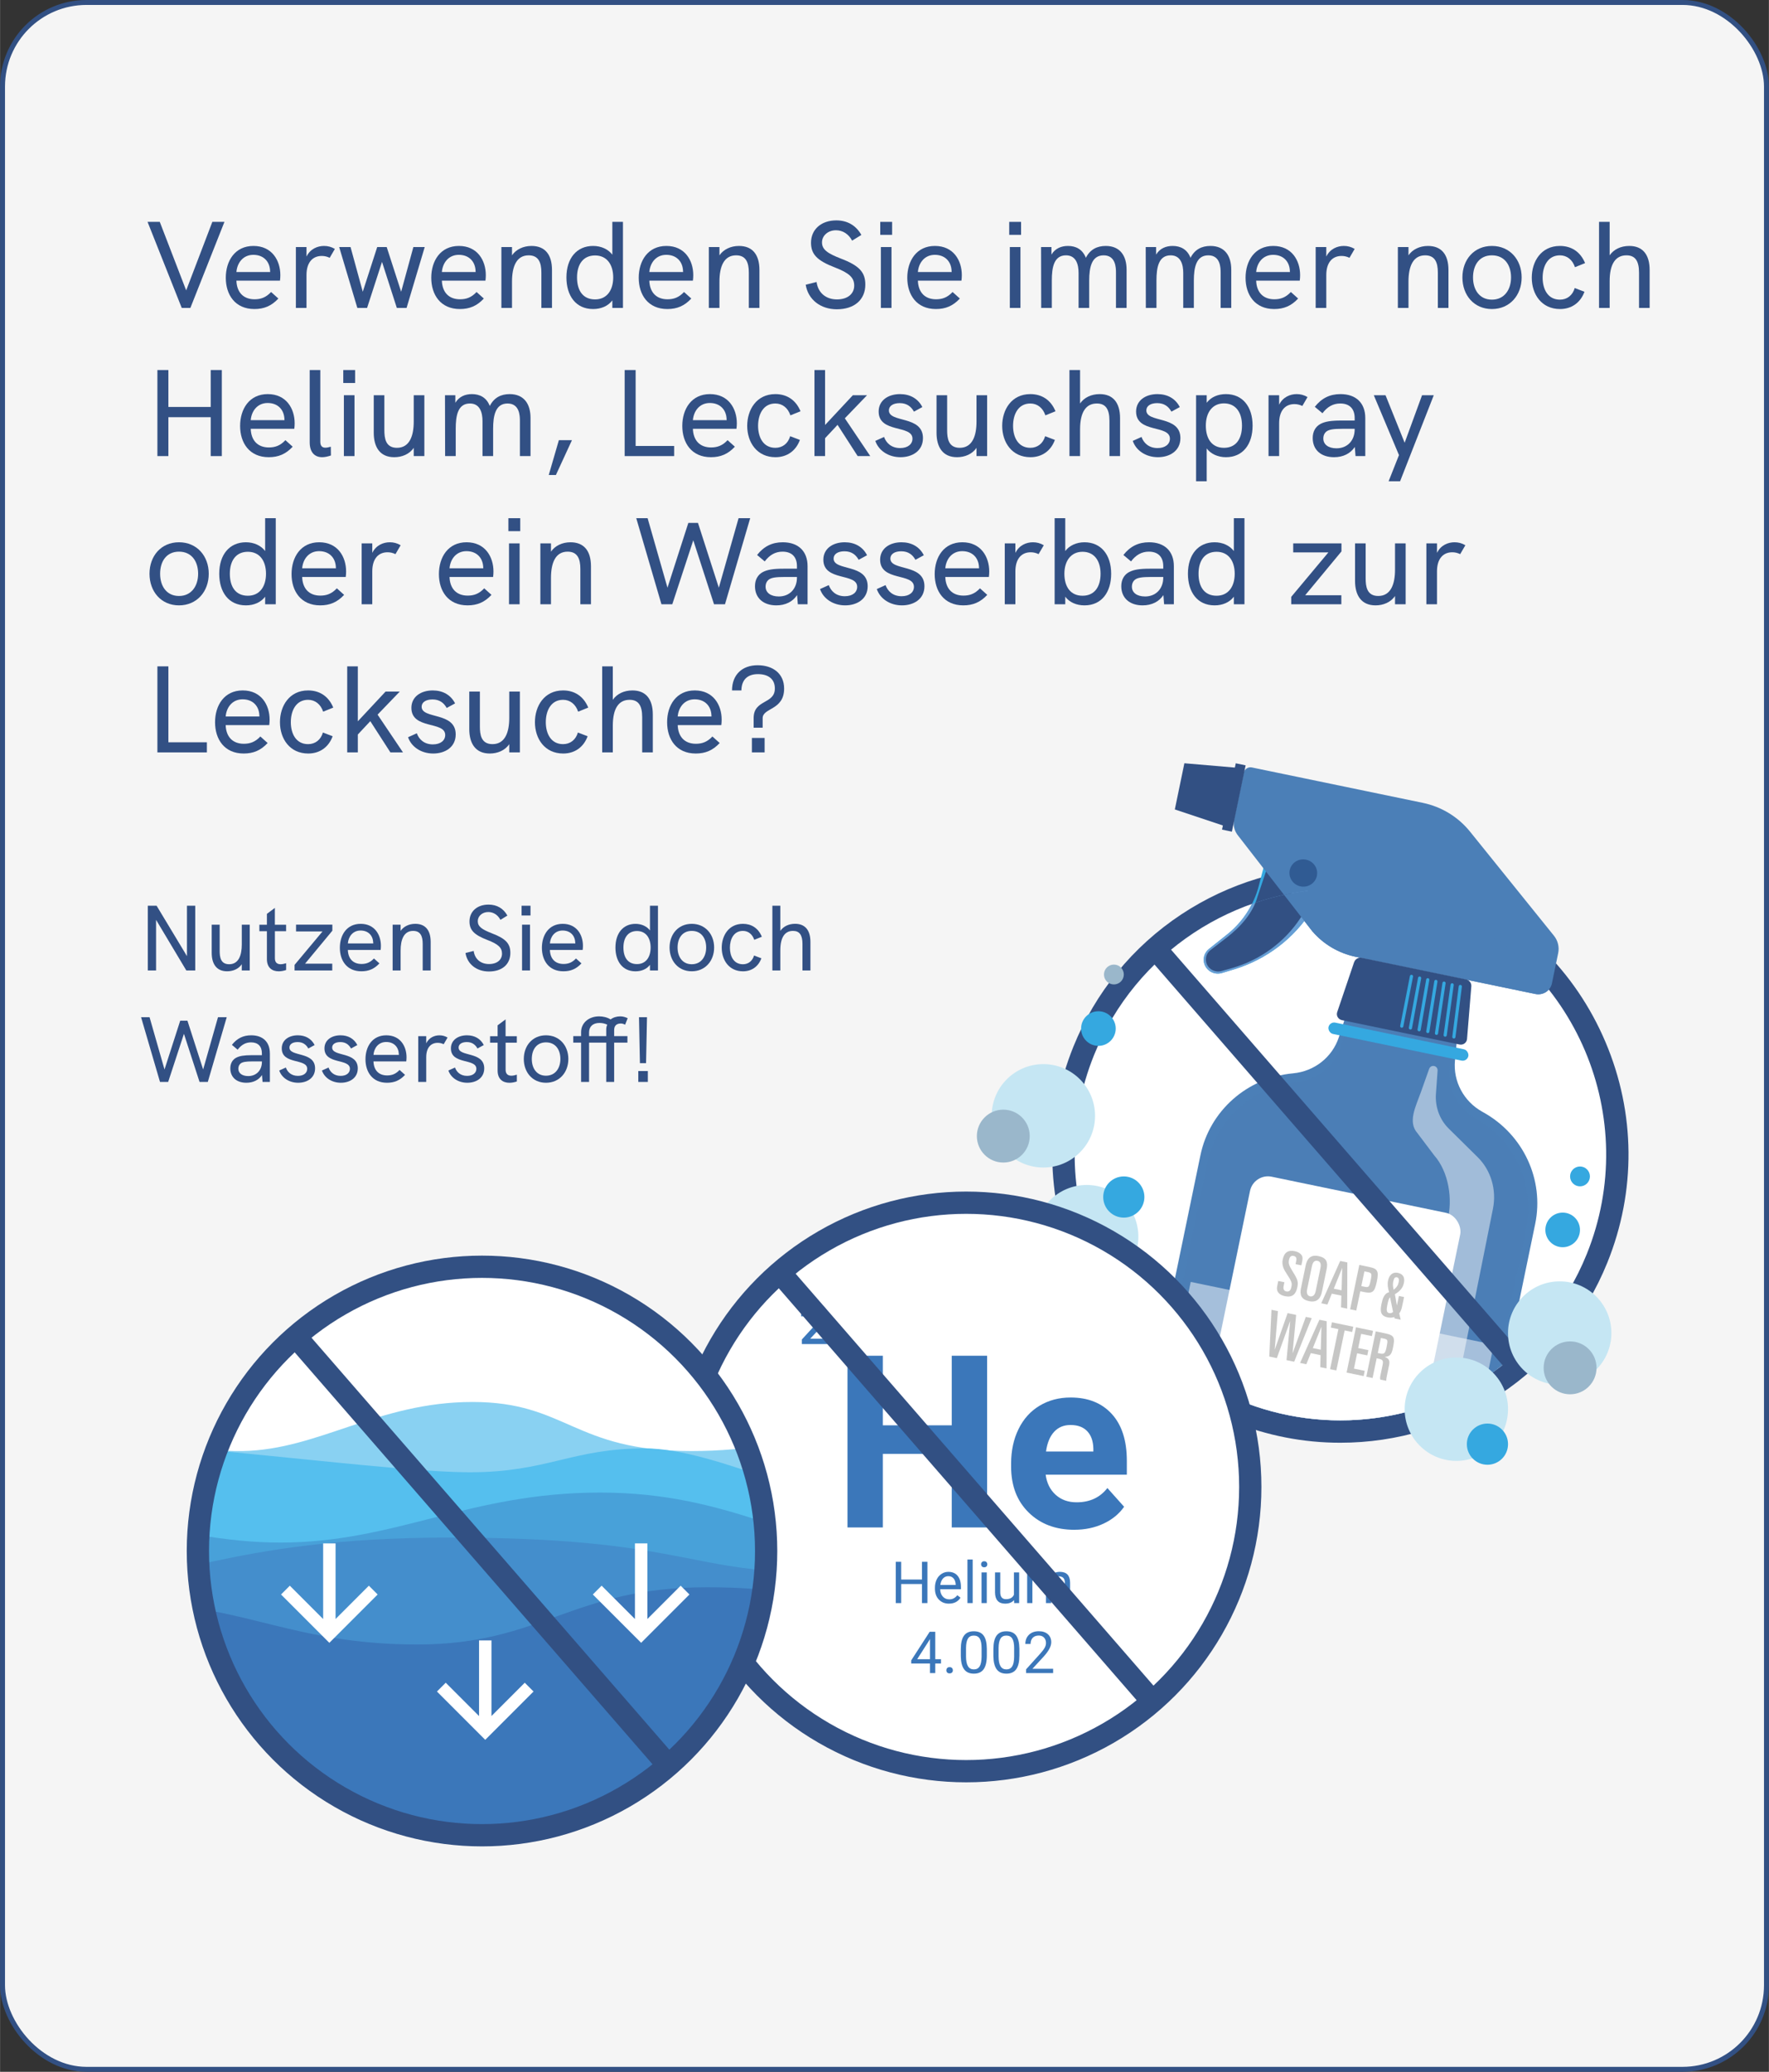 <?xml version="1.0" encoding="UTF-8"?>
<svg xmlns="http://www.w3.org/2000/svg" xmlns:xlink="http://www.w3.org/1999/xlink" id="b" viewBox="0 0 716.62 839" width="498" height="583"><rect x="0" y="0" width="716.62" height="839" fill="#333333" stroke="none"/><defs><clipPath id="d"><circle cx="543.01" cy="467.55" r="107.64" fill="none"/></clipPath><linearGradient id="e" x1="-2452.36" y1="773.04" x2="-2437.78" y2="747.79" gradientTransform="translate(-1751.09 -918.92) rotate(-168.3) scale(1 -1)" gradientUnits="userSpaceOnUse"><stop offset="0" stop-color="#1d70b7"/><stop offset="1" stop-color="#35a8e0"/></linearGradient><linearGradient id="f" x1="-2492.45" y1="788.79" x2="-2486.91" y2="779.18" gradientTransform="translate(1311.94 -2136.17) rotate(-90) scale(1 -1)" gradientUnits="userSpaceOnUse"><stop offset="0" stop-color="#d9d9d9"/><stop offset="1" stop-color="#b1b1b1"/></linearGradient><clipPath id="g"><circle cx="391.39" cy="602.16" r="115.11" fill="#fff" stroke="#325083" stroke-miterlimit="10" stroke-width="9.02"/></clipPath><clipPath id="h"><circle cx="195.25" cy="628.1" r="115.11" fill="#fff" stroke="#325083" stroke-miterlimit="10" stroke-width="9.02"/></clipPath></defs><g id="c"><rect x="1" y="1" width="714.62" height="837" rx="34.02" ry="34.02" fill="#f5f5f5" stroke="#325083" stroke-miterlimit="10" stroke-width="2"/><g><g><g><g><path d="M542.98,579.73c-14.41,0-28.54-2.76-42.01-8.21-57.33-23.19-85.11-88.69-61.92-146.02,17.23-42.6,58.05-70.13,104.01-70.13,14.41,0,28.54,2.76,42.01,8.21,27.77,11.23,49.51,32.6,61.2,60.18,11.7,27.58,11.95,58.06,.72,85.83-17.23,42.6-58.05,70.13-104.01,70.13Z" fill="#fff"/><path d="M543.05,359.88c13.44,0,27.1,2.53,40.32,7.88,55.11,22.29,81.72,85.03,59.43,140.14-16.94,41.89-57.26,67.31-99.82,67.31-13.44,0-27.1-2.53-40.32-7.88-55.11-22.29-81.72-85.03-59.43-140.14,16.94-41.89,57.26-67.31,99.82-67.31m0-9.02v0c-22.98,0-45.28,6.73-64.51,19.45-19.7,13.03-34.8,31.53-43.69,53.51-11.68,28.89-11.42,60.6,.75,89.29,12.17,28.69,34.78,50.92,63.67,62.61,14.01,5.67,28.71,8.54,43.7,8.54,22.97,0,45.28-6.72,64.5-19.45,19.7-13.03,34.8-31.54,43.69-53.51,11.68-28.89,11.42-60.6-.75-89.29-12.17-28.69-34.78-50.92-63.67-62.61-14.01-5.67-28.71-8.54-43.7-8.54h0Z" fill="#325083"/></g><g><path d="M513.75,344.08l-3.8,14.65c-2.01,7.75-6.49,14.64-12.8,19.67l-7.43,5.92c-1.94,1.55-2.62,4.18-1.66,6.46h0c1.13,2.69,4.15,4.1,6.96,3.25l4.72-1.42c13.24-3.99,24.53-12.57,31.8-24.14l2.2-3.51-20.01-20.88Z" fill="#35a8e0"/><path d="M513.63,350.61l-4.2,12.49c-1.85,6.68-6.98,12.35-12.52,16.62l-6.53,5.03c-1.71,1.31-2.33,3.58-1.53,5.58h0c.94,2.34,3.55,3.61,6,2.91l4.12-1.17c11.56-3.27,21.48-10.54,27.96-20.46l1.96-3.01-15.26-17.99Z" fill="#325083"/><path d="M549.21,387.46l72.8,15.07c3.08,.64,6.08-1.3,6.7-4.32l2.53-12.24c.51-2.48-.12-5.05-1.72-7.04l-34-42.16c-4.81-5.96-11.58-10.09-19.14-11.65l-69.23-14.33c-1.51-.31-2.99,.64-3.3,2.12l-3.92,18.93c-.49,2.37,.15,4.83,1.73,6.69l29.92,38.54c4.53,5.31,10.74,8.97,17.62,10.4Z" fill="#4b7fb7"/><polygon points="475.93 327.79 495.92 334.47 500.8 310.89 479.8 309.09 475.93 327.79" fill="#325083"/><rect x="497.77" y="309.27" width="4.08" height="27.43" transform="translate(923.76 740.58) rotate(-168.3)" fill="#325083"/><ellipse cx="527.96" cy="353.51" rx="5.52" ry="5.62" transform="translate(74.75 798.84) rotate(-78.3)" fill="#305b93"/></g><g clip-path="url(#d)"><g><path d="M513.75,344.08l-3.8,14.65c-2.01,7.75-6.49,14.64-12.8,19.67l-7.43,5.92c-1.94,1.55-2.62,4.18-1.66,6.46h0c1.13,2.69,4.15,4.1,6.96,3.25l4.72-1.42c13.24-3.99,24.53-12.57,31.8-24.14l2.2-3.51-20.01-20.88Z" fill="#679ed4"/><path d="M513.63,350.61l-4.2,12.49c-1.85,6.68-6.98,12.35-12.52,16.62l-6.53,5.03c-1.71,1.31-2.33,3.58-1.53,5.58h0c.94,2.34,3.55,3.61,6,2.91l4.12-1.17c11.56-3.27,21.48-10.54,27.96-20.46l1.96-3.01-15.26-17.99Z" fill="#325083"/><path d="M549.21,387.46l72.8,15.07c3.08,.64,6.08-1.3,6.7-4.32l2.53-12.24c.51-2.48-.12-5.05-1.72-7.04l-34-42.16c-4.81-5.96-11.58-10.09-19.14-11.65l-69.23-14.33c-1.51-.31-2.99,.64-3.3,2.12l-3.92,18.93c-.49,2.37,.15,4.83,1.73,6.69l29.92,38.54c4.53,5.31,10.74,8.97,17.62,10.4Z" fill="#4b7fb7"/><polygon points="475.93 327.79 495.92 334.47 500.8 310.89 479.8 309.09 475.93 327.79" fill="url(#e)"/><ellipse cx="527.96" cy="353.51" rx="5.52" ry="5.62" transform="translate(74.75 798.84) rotate(-78.3)" fill="url(#f)"/><g><line x1="481.73" y1="310.68" x2="497.23" y2="313.04" fill="none" stroke="#35a8e0" stroke-linecap="round" stroke-miterlimit="10" stroke-width=".82"/><line x1="481.37" y1="312.42" x2="496.85" y2="314.89" fill="none" stroke="#35a8e0" stroke-linecap="round" stroke-miterlimit="10" stroke-width=".82"/><line x1="481.01" y1="314.16" x2="496.46" y2="316.75" fill="none" stroke="#35a8e0" stroke-linecap="round" stroke-miterlimit="10" stroke-width=".82"/><line x1="480.65" y1="315.9" x2="496.08" y2="318.6" fill="none" stroke="#35a8e0" stroke-linecap="round" stroke-miterlimit="10" stroke-width=".82"/><line x1="480.29" y1="317.64" x2="495.69" y2="320.46" fill="none" stroke="#35a8e0" stroke-linecap="round" stroke-miterlimit="10" stroke-width=".82"/><line x1="479.93" y1="319.38" x2="495.31" y2="322.32" fill="none" stroke="#35a8e0" stroke-linecap="round" stroke-miterlimit="10" stroke-width=".82"/></g><g><path d="M589.43,429.53l.83-8.98-45-9.32-2.88,8.81c-2.64,8.08-9.91,13.82-18.52,14.62h0c-18.6,1.72-33.82,15.16-37.55,33.16l-27.3,131.89c-1.02,4.92,1.65,9.9,6.37,11.86l10.89,4.53c31.63,13.17,65.58,20,99.84,20.1l8.01,.02c5.07,.02,9.43-3.47,10.44-8.36l27.37-132.22c3.7-17.89-4.79-36.17-21.02-45.19l-.44-.25c-7.5-4.17-11.83-12.28-11.05-20.69Z" fill="#4b7fb7"/><path d="M587.2,432.7l1.6-12.45-42.05-8.71-3.55,12.3c-2.58,7.98-9.97,13.59-18.18,14.43h0c-17.76,1.81-32.37,15.15-36.05,32.9l-25.77,124.5c-1.01,4.86,1.51,9.73,6,11.64l10.36,4.39c30.1,12.76,62.45,19.26,95.15,19.14l7.65-.03c4.84-.02,9.02-3.48,10.02-8.3l25.84-124.82c3.65-17.64-4.34-35.58-19.76-44.36l-.42-.24c-7.13-4.06-11.62-12.1-10.82-20.39Z" fill="#4b7fb7" opacity=".68"/><path d="M548.58,389.6l-6.87,20.28c-.48,1.41,.41,2.93,1.9,3.24l47.67,9.87c1.49,.31,2.9-.73,3.03-2.22l1.74-21.34c.11-1.32-.8-2.52-2.12-2.79l-42.27-8.75c-1.32-.27-2.63,.46-3.06,1.72Z" fill="#325083"/><g><line x1="591.58" y1="399.5" x2="588.98" y2="419.91" fill="none" stroke="#35a8e0" stroke-linecap="round" stroke-miterlimit="10" stroke-width="1.29"/><line x1="588.28" y1="398.82" x2="585.46" y2="419.18" fill="none" stroke="#35a8e0" stroke-linecap="round" stroke-miterlimit="10" stroke-width="1.29"/><line x1="584.99" y1="398.13" x2="581.94" y2="418.45" fill="none" stroke="#35a8e0" stroke-linecap="round" stroke-miterlimit="10" stroke-width="1.29"/><line x1="581.69" y1="397.45" x2="578.42" y2="417.72" fill="none" stroke="#35a8e0" stroke-linecap="round" stroke-miterlimit="10" stroke-width="1.29"/><line x1="578.4" y1="396.77" x2="574.9" y2="417" fill="none" stroke="#35a8e0" stroke-linecap="round" stroke-miterlimit="10" stroke-width="1.29"/><line x1="575.1" y1="396.09" x2="571.38" y2="416.27" fill="none" stroke="#35a8e0" stroke-linecap="round" stroke-miterlimit="10" stroke-width="1.29"/><line x1="571.8" y1="395.4" x2="567.87" y2="415.54" fill="none" stroke="#35a8e0" stroke-linecap="round" stroke-miterlimit="10" stroke-width="1.29"/></g><rect x="537.62" y="419.45" width="57.86" height="4.68" rx="2.34" ry="2.34" transform="translate(97.27 -106.1) rotate(11.7)" fill="#35a8e0"/><path d="M482.37,519.13l-15.08,72.82c-.96,4.61,1.44,9.25,5.71,11.06l9.85,4.17c28.61,12.12,59.35,18.31,90.42,18.19l7.27-.03c4.6-.02,8.57-3.31,9.52-7.88l15.09-72.91-122.78-25.42Z" fill="#fff" opacity=".5"/><path d="M582.38,433.61l-.67,9.38c-.37,5.28,1.52,10.42,5.16,14.02l11.76,11.61c5.39,5.32,7.72,13.21,6.18,20.89l-24.03,119.9c-.95,4.75-4.46,8.53-8.97,9.67l-3.7,.94c-4.04,1.02-7.58-2.81-6.45-7l24.67-118.6c2.35-8.75,.51-19.91-5.29-26.5l-6.82-9.03c-4.01-4.55-.72-10.67,1.38-16.57l3.35-9.42c.72-2.02,3.58-1.42,3.43,.72Z" fill="#fff" opacity=".48"/></g><g><rect x="496.63" y="482.75" width="86.96" height="102.59" rx="7.43" ry="7.43" transform="translate(119.48 -98.41) rotate(11.7)" fill="#fff"/><g><path d="M517.83,518.75l2.49,.51-.3,1.47c-.25,1.19,.05,2.03,1.04,2.24,1.32,.27,1.83-.56,2.07-1.72,.31-1.52,.34-2.03-1.71-5.13-1.26-1.92-2.28-3.64-1.78-6.07,.61-2.94,2.24-3.92,4.95-3.36,1.34,.28,2.22,.93,2.7,1.6,.34,.49,.51,1.17,.25,2.44l-.35,1.69-2.34-.48,.29-1.42c.21-1.02-.09-1.7-1.06-1.91-1.02-.21-1.61,.26-1.9,1.66-.25,1.22-.16,2.02,1.64,4.88,1.91,3.04,2.18,4,1.73,6.17-.58,2.81-2.01,4.2-4.97,3.59-2.29-.47-3.65-1.77-3.19-4.01l.44-2.14Z" fill="#c6c6c5"/><path d="M528.93,512.51c.52-2.51,1.8-4.55,5.18-3.85s3.88,2.54,3.31,5.33l-1.88,9.08c-.52,2.51-1.8,4.55-5.21,3.85-3.18-.66-3.86-2.54-3.28-5.32l1.88-9.08Zm.58,9.74c-.32,1.54,.21,2.51,1.23,2.72s1.91-.46,2.23-2l1.95-9.43c.37-1.77-.06-2.71-1.21-2.95s-1.89,.47-2.25,2.23l-1.95,9.43Z" fill="#c6c6c5"/><path d="M542.94,510.64l2.88,.6-.06,18.71-2.49-.52,.13-4.75-3.88-.8-1.77,4.41-2.49-.51,7.67-17.14Zm-2.61,11.23l3.16,.65,.25-8.97h-.05s-3.36,8.32-3.36,8.32Z" fill="#c6c6c5"/><path d="M550.68,512.25l4.1,.85c3.38,.7,3.84,1.75,2.98,5.91s-1.7,4.94-5.08,4.24l-1.62-.33-1.62,7.81-2.49-.51,3.72-17.96Zm.82,8.57l1.29,.27c1.69,.35,1.92,.11,2.48-2.6s.44-3.02-1.25-3.37l-1.29-.27-1.24,5.97Z" fill="#c6c6c5"/><path d="M565.88,528.57h.05s.78-3.75,.78-3.75l2.09,.43-.75,3.61c-.3,1.47-.76,2.56-1.21,2.97l.6,2.61-2.49-.52-.12-.57c-.76,.31-1.83,.32-2.65,.15-2.86-.59-3.16-2.39-2.55-5.33,.44-2.14,1.03-4.35,3.11-4.88-.54-1.8-.73-3.24-.42-4.73,.51-2.46,2.07-3.49,3.94-3.1,2.26,.47,2.91,1.98,2.48,4.07s-1.66,3.39-3.65,4.59l.79,4.44Zm-2.75-3.24c-.45,.43-.73,1.25-1.12,3.16-.42,2.04-.32,3.05,.72,3.26,.6,.12,1.01,.03,1.62-.44l-1.23-5.99Zm1.31-6.45c-.2,.94-.24,1.79,.14,3.45,1.38-1.14,1.8-1.94,2.05-3.13,.23-1.09,0-1.79-.71-1.94-.85-.18-1.23,.45-1.47,1.61Z" fill="#c6c6c5"/><path d="M515.08,530.42l2.62,.54-1.29,15.47h.05s5.16-14.66,5.16-14.66l3.46,.72-1.45,15.44h.05s5.31-14.63,5.31-14.63l2.39,.49-7.1,17.66-3.1-.64,1.47-15.7h-.05s-5.34,14.89-5.34,14.89l-3.07-.64,.9-18.94Z" fill="#c6c6c5"/><path d="M534.5,534.44l2.95,.61-.06,19.12-2.54-.53,.13-4.85-3.96-.82-1.81,4.5-2.54-.53,7.84-17.51Zm-2.67,11.48l3.23,.67,.26-9.17h-.05s-3.43,8.5-3.43,8.5Z" fill="#c6c6c5"/><path d="M539.58,535.49l8.64,1.79-.44,2.13-3.05-.63-3.36,16.21-2.54-.53,3.36-16.21-3.05-.63,.44-2.13Z" fill="#c6c6c5"/><path d="M549.31,537.51l6.91,1.43-.44,2.13-4.37-.9-1.19,5.74,4.12,.85-.44,2.13-4.12-.85-1.28,6.2,4.37,.9-.44,2.13-6.91-1.43,3.8-18.34Z" fill="#c6c6c5"/><path d="M557.31,539.16l3.94,.82c3.71,.77,3.89,1.84,3.05,5.85-.51,2.46-1.06,3.46-3.28,3.67v.05c1.68,.54,2.08,1.55,1.72,3.27l-.83,3.99c-.14,.66-.33,1.58-.33,2.37l-2.39-.49c-.16-.51-.12-.98,.04-1.71l.86-4.14c.36-1.73,.15-2.25-1.53-2.6l-.86-.18-1.65,7.98-2.54-.53,3.8-18.34Zm.84,8.76l.66,.14c2.01,.42,2.37,.09,2.93-2.65s.46-3-1.11-3.33l-1.22-.25-1.26,6.1Z" fill="#c6c6c5"/></g></g></g></g><line x1="469.59" y1="385.92" x2="615.6" y2="553.93" fill="#fff" stroke="#325083" stroke-miterlimit="10" stroke-width="9.02"/></g><g><g><circle cx="422.67" cy="451.87" r="20.94" fill="#c5e6f3"/><circle cx="406.44" cy="460.08" r="10.71" fill="#9ab7cb"/><circle cx="444.97" cy="416.53" r="7.01" fill="#35a8e0"/><circle cx="451.24" cy="394.64" r="4.02" fill="#9ab7cb"/></g><g><circle cx="440.22" cy="500.81" r="20.94" fill="#c5e6f3"/><circle cx="455.26" cy="484.75" r="8.34" fill="#35a8e0"/></g></g></g><g><g><circle cx="631.85" cy="539.84" r="20.94" fill="#c5e6f3"/><circle cx="636.06" cy="553.93" r="10.71" fill="#9ab7cb"/><circle cx="633.06" cy="498.07" r="7.01" fill="#35a8e0"/><circle cx="640.08" cy="476.41" r="4.02" fill="#35a8e0"/></g><g><circle cx="589.98" cy="570.66" r="20.94" fill="#c5e6f3"/><circle cx="602.58" cy="584.83" r="8.34" fill="#35a8e0"/></g></g></g><g><g><circle cx="391.39" cy="602.16" r="115.11" fill="#fff"/><g clip-path="url(#g)"><g><path d="M335.7,544.3h-10.87v-1.86l5.39-5.87c.78-.87,1.33-1.59,1.66-2.17,.33-.58,.49-1.16,.49-1.75,0-.77-.22-1.39-.65-1.87-.43-.47-1.02-.71-1.75-.71-.87,0-1.55,.27-2.03,.8-.48,.53-.72,1.26-.72,2.19h-2.7c0-.99,.22-1.87,.67-2.66,.45-.79,1.09-1.4,1.92-1.84,.83-.44,1.79-.66,2.88-.66,1.57,0,2.81,.39,3.72,1.18,.91,.79,1.36,1.88,1.36,3.27,0,.81-.23,1.65-.68,2.54-.46,.88-1.2,1.89-2.24,3.02l-3.95,4.23h7.51v2.16Z" fill="#3b77ba"/><g><path d="M399.88,618.55h-14.32v-29.79h-27.93v29.79h-14.32v-69.51h14.32v28.17h27.93v-28.17h14.32v69.51Z" fill="#3b77ba"/><path d="M435.25,619.51c-7.57,0-13.74-2.32-18.5-6.97-4.76-4.65-7.14-10.84-7.14-18.57v-1.34c0-5.19,1-9.83,3.01-13.92,2-4.09,4.84-7.24,8.52-9.45,3.68-2.21,7.87-3.32,12.58-3.32,7.07,0,12.63,2.23,16.69,6.68,4.06,4.46,6.08,10.77,6.08,18.95v5.63h-32.89c.45,3.37,1.79,6.08,4.03,8.12,2.25,2.04,5.08,3.06,8.52,3.06,5.31,0,9.47-1.93,12.46-5.78l6.78,7.59c-2.07,2.93-4.87,5.21-8.4,6.85-3.53,1.64-7.45,2.46-11.74,2.46Zm-1.58-42.44c-2.74,0-4.96,.93-6.66,2.78-1.7,1.85-2.79,4.51-3.27,7.96h19.19v-1.1c-.06-3.07-.89-5.44-2.48-7.12-1.59-1.68-3.85-2.52-6.78-2.52Z" fill="#3b77ba"/></g><g><g><path d="M375.7,649.19h-2.21v-7.72h-8.42v7.72h-2.2v-16.71h2.2v7.18h8.42v-7.18h2.21v16.71Z" fill="#3b77ba"/><path d="M384.43,649.42c-1.68,0-3.05-.55-4.11-1.66-1.06-1.11-1.58-2.58-1.58-4.44v-.39c0-1.23,.24-2.33,.71-3.3,.47-.97,1.13-1.73,1.97-2.27,.85-.55,1.76-.82,2.75-.82,1.61,0,2.87,.53,3.76,1.59,.89,1.06,1.34,2.59,1.34,4.57v.88h-8.41c.03,1.23,.39,2.21,1.07,2.97,.68,.76,1.56,1.13,2.61,1.13,.75,0,1.38-.15,1.9-.46,.52-.3,.98-.71,1.37-1.22l1.3,1.01c-1.04,1.6-2.6,2.4-4.68,2.4Zm-.26-11.13c-.86,0-1.58,.31-2.16,.94-.58,.62-.94,1.5-1.08,2.62h6.22v-.16c-.06-1.08-.35-1.91-.87-2.51-.52-.59-1.22-.89-2.11-.89Z" fill="#3b77ba"/><path d="M394.04,649.19h-2.12v-17.63h2.12v17.63Z" fill="#3b77ba"/><path d="M397.45,633.48c0-.35,.11-.63,.32-.87,.21-.24,.52-.36,.93-.36s.73,.12,.94,.36c.21,.24,.32,.53,.32,.87s-.11,.63-.32,.86c-.21,.23-.53,.35-.94,.35s-.72-.12-.93-.35c-.21-.23-.32-.52-.32-.86Zm2.3,15.71h-2.12v-12.42h2.12v12.42Z" fill="#3b77ba"/><path d="M410.8,647.96c-.82,.97-2.04,1.46-3.64,1.46-1.32,0-2.33-.39-3.02-1.15-.69-.77-1.04-1.91-1.05-3.42v-8.08h2.12v8.02c0,1.88,.77,2.82,2.3,2.82,1.62,0,2.7-.6,3.24-1.81v-9.03h2.12v12.42h-2.02l-.05-1.23Z" fill="#3b77ba"/><path d="M418.1,636.77l.06,1.38c.91-1.07,2.14-1.61,3.68-1.61,1.74,0,2.92,.67,3.55,2,.41-.6,.95-1.08,1.61-1.45,.66-.37,1.44-.55,2.35-.55,2.72,0,4.11,1.44,4.15,4.33v8.32h-2.12v-8.19c0-.89-.2-1.55-.61-1.99-.41-.44-1.09-.66-2.04-.66-.79,0-1.44,.24-1.96,.7-.52,.47-.82,1.1-.91,1.9v8.24h-2.13v-8.14c0-1.81-.88-2.71-2.65-2.71-1.39,0-2.34,.59-2.86,1.78v9.07h-2.12v-12.42h2.01Z" fill="#3b77ba"/></g><g><path d="M378.87,671.92h2.32v1.73h-2.32v3.88h-2.13v-3.88h-7.61v-1.25l7.48-11.58h2.26v11.1Zm-7.33,0h5.2v-8.19l-.25,.46-4.95,7.74Z" fill="#3b77ba"/><path d="M383.37,676.42c0-.37,.11-.67,.33-.92,.22-.25,.54-.37,.98-.37s.77,.12,.99,.37c.23,.24,.34,.55,.34,.92s-.11,.65-.34,.88c-.23,.24-.56,.36-.99,.36s-.76-.12-.98-.36c-.22-.24-.33-.53-.33-.88Z" fill="#3b77ba"/><path d="M399.77,670.41c0,2.49-.43,4.33-1.27,5.54-.85,1.21-2.18,1.82-3.98,1.82s-3.1-.59-3.96-1.77c-.86-1.18-1.3-2.95-1.33-5.3v-2.83c0-2.45,.42-4.28,1.27-5.47,.85-1.2,2.18-1.79,3.99-1.79s3.12,.58,3.97,1.73c.85,1.15,1.28,2.93,1.31,5.33v2.75Zm-2.12-2.9c0-1.8-.25-3.11-.76-3.93-.5-.82-1.3-1.23-2.4-1.23s-1.88,.41-2.38,1.23c-.5,.82-.75,2.08-.77,3.78v3.4c0,1.8,.26,3.14,.79,4,.52,.86,1.32,1.29,2.38,1.29s1.83-.41,2.34-1.22c.51-.81,.77-2.09,.8-3.84v-3.48Z" fill="#3b77ba"/><path d="M412.96,670.41c0,2.49-.42,4.33-1.27,5.54-.85,1.21-2.18,1.82-3.98,1.82s-3.1-.59-3.96-1.77c-.85-1.18-1.3-2.95-1.33-5.3v-2.83c0-2.45,.42-4.28,1.27-5.47,.85-1.2,2.18-1.79,3.99-1.79s3.12,.58,3.97,1.73c.85,1.15,1.28,2.93,1.31,5.33v2.75Zm-2.12-2.9c0-1.8-.25-3.11-.76-3.93-.5-.82-1.31-1.23-2.4-1.23s-1.88,.41-2.38,1.23c-.5,.82-.75,2.08-.77,3.78v3.4c0,1.8,.26,3.14,.79,4,.52,.86,1.32,1.29,2.38,1.29s1.83-.41,2.33-1.22c.51-.81,.78-2.09,.8-3.84v-3.48Z" fill="#3b77ba"/><path d="M426.63,677.54h-10.95v-1.53l5.79-6.43c.86-.97,1.45-1.76,1.77-2.37,.33-.61,.49-1.24,.49-1.89,0-.87-.26-1.59-.79-2.15-.53-.56-1.23-.84-2.11-.84-1.06,0-1.88,.3-2.46,.9-.58,.6-.88,1.44-.88,2.51h-2.12c0-1.54,.49-2.78,1.48-3.73,.99-.95,2.32-1.42,3.98-1.42,1.55,0,2.78,.41,3.68,1.22,.9,.81,1.35,1.9,1.35,3.25,0,1.64-1.05,3.6-3.15,5.88l-4.47,4.85h8.39v1.73Z" fill="#3b77ba"/></g></g></g></g><circle cx="391.39" cy="602.16" r="115.11" fill="none" stroke="#325083" stroke-miterlimit="10" stroke-width="9.02"/></g><line x1="318.38" y1="518.16" x2="464.39" y2="686.17" fill="#fff" stroke="#325083" stroke-miterlimit="10" stroke-width="9.02"/></g><g><g><circle cx="195.25" cy="628.1" r="115.11" fill="#fff"/><g clip-path="url(#h)"><g><path d="M-141.56,580.1s1.12,8.59,26.15,7.52c25.03-1.07,44.82-16.4,79.64-16.4s103.24,16.94,134.06,16.4c30.82-.54,54.91-19.87,93.11-19.87s40.82,19.87,88.61,19.87,68.47-16.4,102.04-16.4,14.5,47.55,14.5,47.55l2.15,56.99-569.76,1.84,29.49-97.49Z" fill="#89d1f2"/><path d="M-146.93,584.1s71.95,17.49,101.5,17.49,45.11-17.49,81.63-17.49,122.74,12.12,154.13,12.12,41.35-9.67,70.89-9.67,73.58,25.24,103.11,25.24,79.48-31.69,79.48-31.69l-13.96,150.91-622.86,31.69,46.07-178.6Z" fill="#55bfee"/><path d="M-135.65,618.77s13.09,5.91,20.25,5.91,45.69-20.25,94.62-20.25,87.84,20.25,134.43,20.25,76.44-20.25,129.46-20.25,78.26,21.86,112.63,21.86,82.71-19.33,82.71-19.33l5.37,97.74-650.44,12.35,65.06-94.38,5.91-3.9Z" fill="#48a1d9"/><path d="M-138.34,636.61s12.68-11.4,50.65-11.4,50.81,17.58,103.73,17.58,73.87-20.13,166.24-20.13,96.71,13.95,145,13.95,78.95-13.95,78.95-13.95l-2.15,106.73-545.64,17.72,3.22-110.51Z" fill="#448ecc"/><path d="M-124.91,646.74s59.33,15.52,89.42,15.52,56.33-12.35,95.06-12.35,59.34,16.05,109.56,16.05,62.57-23.17,117.08-23.17,43.23,13.09,80.56,13.09,45.11-19.27,45.11-19.27l3.76,123.73-567.12,6.44,26.58-120.04Z" fill="#3b77ba"/></g></g><circle cx="195.25" cy="628.1" r="115.11" fill="none" stroke="#325083" stroke-miterlimit="10" stroke-width="9.02"/></g><line x1="122.25" y1="544.1" x2="268.26" y2="712.11" fill="#fff" stroke="#325083" stroke-miterlimit="10" stroke-width="9.02"/><path d="M135.91,655.65l13.5-13.5,3.56,3.56-19.57,19.57-19.57-19.57,3.56-3.56,13.5,13.5v-30.63h5.03v30.63Z" fill="#fff"/><path d="M262.23,655.65l13.5-13.5,3.56,3.56-19.57,19.57-19.57-19.57,3.56-3.56,13.5,13.5v-30.63h5.03v30.63Z" fill="#fff"/><path d="M199.07,694.94l13.5-13.5,3.56,3.56-19.57,19.57-19.57-19.57,3.56-3.56,13.5,13.5v-30.63h5.03v30.63Z" fill="#fff"/></g><g><path d="M90.9,89.85l-13.8,34.85h-3.5l-13.85-34.85h4.95l10.7,27.75,10.6-27.75h4.9Z" fill="#325084"/><path d="M113.4,113.65h-17.65c.15,4.7,2.8,7.55,7.35,7.55,2.5,0,4.6-.7,6.7-2.95l2.95,2.65c-2.8,3-5.8,4.25-9.7,4.25-7.85,0-11.6-5.8-11.6-12.65s3.7-12.9,11.2-12.9,10.9,5.85,10.9,11.85c0,.7-.05,1.55-.15,2.2Zm-3.95-3.5c-.05-.1-.05-.25-.05-.45-.15-3.8-2.65-6.5-6.8-6.5s-6.55,3.25-6.85,6.95h13.7Z" fill="#325084"/><path d="M135.64,100.8l-2.1,3.6c-1.05-.5-2.1-.75-3.2-.75-3.75,0-6.2,2.65-6.2,7.75v13.3h-4.3v-24.65h4.3v3.85c1.55-3.15,4.5-4.3,7.1-4.3,1.55,0,2.95,.35,4.4,1.2Z" fill="#325084"/><path d="M137.39,100.05h4.6l4.95,18.1,5.85-18.1h3.85l5.85,18.1,4.95-18.1h4.6l-7.35,24.65h-3.95l-6-18.65-6.05,18.65h-3.95l-7.35-24.65Z" fill="#325084"/><path d="M196.64,113.65h-17.65c.15,4.7,2.8,7.55,7.35,7.55,2.5,0,4.6-.7,6.7-2.95l2.95,2.65c-2.8,3-5.8,4.25-9.7,4.25-7.85,0-11.6-5.8-11.6-12.65s3.7-12.9,11.2-12.9,10.9,5.85,10.9,11.85c0,.7-.05,1.55-.15,2.2Zm-3.95-3.5c-.05-.1-.05-.25-.05-.45-.15-3.8-2.65-6.5-6.8-6.5s-6.55,3.25-6.85,6.95h13.7Z" fill="#325084"/><path d="M223.6,109.35v15.35h-4.3v-14.3c0-4.1-1.15-7-5.15-7-4.95,0-6.75,4.55-6.75,10.65v10.65h-4.3v-24.65h4.3v3.35c1.65-2.4,4.55-3.8,7.9-3.8,5.4,0,8.3,3.4,8.3,9.75Z" fill="#325084"/><path d="M252.35,89.85v34.85h-4.3v-3.05c-1.75,2.3-4.55,3.5-7.8,3.5-7.05,0-10.8-5.45-10.8-12.8,0-7.8,4.2-12.75,10.8-12.75,3.25,0,6.1,1.3,7.8,3.55v-13.3h4.3Zm-3.95,22.5c0-5.25-2.6-8.9-7.35-8.9s-7.3,3.5-7.3,8.9,2.45,8.9,7.3,8.9,7.35-3.8,7.35-8.9Z" fill="#325084"/><path d="M280.69,113.65h-17.65c.15,4.7,2.8,7.55,7.35,7.55,2.5,0,4.6-.7,6.7-2.95l2.95,2.65c-2.8,3-5.8,4.25-9.7,4.25-7.85,0-11.6-5.8-11.6-12.65s3.7-12.9,11.2-12.9,10.9,5.85,10.9,11.85c0,.7-.05,1.55-.15,2.2Zm-3.95-3.5c-.05-.1-.05-.25-.05-.45-.15-3.8-2.65-6.5-6.8-6.5s-6.55,3.25-6.85,6.95h13.7Z" fill="#325084"/><path d="M307.64,109.35v15.35h-4.3v-14.3c0-4.1-1.15-7-5.15-7-4.95,0-6.75,4.55-6.75,10.65v10.65h-4.3v-24.65h4.3v3.35c1.65-2.4,4.55-3.8,7.9-3.8,5.4,0,8.3,3.4,8.3,9.75Z" fill="#325084"/><path d="M326.39,115.3l4.4-1.1c.6,4.4,3.8,7.05,8.25,7.05s7-2.35,7-5.6-2.05-5.1-7.85-7.35c-7.15-2.75-9.65-5.3-9.65-10,0-5.4,4.15-9.05,10.25-9.05,4.5,0,8,2.05,10.15,5.9l-3.75,2.3c-1.4-2.65-3.75-4.2-6.55-4.2-3.25,0-5.65,2.2-5.65,4.9,0,2.9,2.2,4.45,7.6,6.55,7.65,2.9,9.95,5.65,9.95,10.55,0,6.05-4.35,10-11.55,10-6.6,0-11.65-3.95-12.6-9.95Z" fill="#325084"/><path d="M356.59,89.85h4.8v5.25h-4.8v-5.25Zm.25,10.2h4.3v24.65h-4.3v-24.65Z" fill="#325084"/><path d="M389.49,113.65h-17.65c.15,4.7,2.8,7.55,7.35,7.55,2.5,0,4.6-.7,6.7-2.95l2.95,2.65c-2.8,3-5.8,4.25-9.7,4.25-7.85,0-11.6-5.8-11.6-12.65s3.7-12.9,11.2-12.9,10.9,5.85,10.9,11.85c0,.7-.05,1.55-.15,2.2Zm-3.95-3.5c-.05-.1-.05-.25-.05-.45-.15-3.8-2.65-6.5-6.8-6.5s-6.55,3.25-6.85,6.95h13.7Z" fill="#325084"/><path d="M408.84,89.85h4.8v5.25h-4.8v-5.25Zm.25,10.2h4.3v24.65h-4.3v-24.65Z" fill="#325084"/><path d="M456.39,109.2v15.5h-4.3v-14.25c0-2.05-.1-7.05-5-7.05s-5.85,4.9-5.85,10.25v11.05h-4.3v-14.15c0-3.35-.95-7.15-5.1-7.15-4.9,0-5.75,4.9-5.75,10.25v11.05h-4.3l-.05-24.65h4.2v3.05c1.55-2.55,4.05-3.5,6.7-3.5,3.2,0,5.9,1.35,7.25,4.8,1.7-3.35,4.5-4.8,8.05-4.8,5.9,0,8.45,4.1,8.45,9.6Z" fill="#325084"/><path d="M498.79,109.2v15.5h-4.3v-14.25c0-2.05-.1-7.05-5-7.05s-5.85,4.9-5.85,10.25v11.05h-4.3v-14.15c0-3.35-.95-7.15-5.1-7.15-4.9,0-5.75,4.9-5.75,10.25v11.05h-4.3l-.05-24.65h4.2v3.05c1.55-2.55,4.05-3.5,6.7-3.5,3.2,0,5.9,1.35,7.25,4.8,1.7-3.35,4.5-4.8,8.05-4.8,5.9,0,8.45,4.1,8.45,9.6Z" fill="#325084"/><path d="M526.54,113.65h-17.65c.15,4.7,2.8,7.55,7.35,7.55,2.5,0,4.6-.7,6.7-2.95l2.95,2.65c-2.8,3-5.8,4.25-9.7,4.25-7.85,0-11.6-5.8-11.6-12.65s3.7-12.9,11.2-12.9,10.9,5.85,10.9,11.85c0,.7-.05,1.55-.15,2.2Zm-3.95-3.5c-.05-.1-.05-.25-.05-.45-.15-3.8-2.65-6.5-6.8-6.5s-6.55,3.25-6.85,6.95h13.7Z" fill="#325084"/><path d="M548.79,100.8l-2.1,3.6c-1.05-.5-2.1-.75-3.2-.75-3.75,0-6.2,2.65-6.2,7.75v13.3h-4.3v-24.65h4.3v3.85c1.55-3.15,4.5-4.3,7.1-4.3,1.55,0,2.95,.35,4.4,1.2Z" fill="#325084"/><path d="M586.79,109.35v15.35h-4.3v-14.3c0-4.1-1.15-7-5.15-7-4.95,0-6.75,4.55-6.75,10.65v10.65h-4.3v-24.65h4.3v3.35c1.65-2.4,4.55-3.8,7.9-3.8,5.4,0,8.3,3.4,8.3,9.75Z" fill="#325084"/><path d="M592.44,112.35c0-7.2,4.7-12.75,11.95-12.75s12.05,5.55,12.05,12.75-4.8,12.8-12.05,12.8-11.95-5.6-11.95-12.8Zm19.7,0c0-5.1-2.7-8.95-7.75-8.95s-7.65,3.9-7.65,8.95,2.65,9,7.65,9,7.75-4,7.75-9Z" fill="#325084"/><path d="M620.54,112.45c0-6.5,3.75-12.85,11.4-12.85,4.55,0,8.25,2.25,10.2,6.95l-4.1,1.65c-1-3-3.25-4.8-6.1-4.8-4.9,0-7,4.4-7,9.05s2.1,8.9,7,8.9c2.9,0,5.15-1.75,6-4.7l3.95,1.5c-1.65,4.5-5.3,7-9.9,7-7.45,0-11.45-5.95-11.45-12.7Z" fill="#325084"/><path d="M668.29,109.35v15.35h-4.3v-14.3c0-4.8-1.6-7-5.1-7-4.45,0-6.8,3.55-6.8,10.45v10.85h-4.3v-34.85h4.3v13.55c1.65-2.4,4.5-3.8,7.95-3.8,5.35,0,8.25,3.4,8.25,9.75Z" fill="#325084"/><path d="M63.74,149.85h4.45v14.95h17.15v-14.95h4.5v34.85h-4.5v-15.75h-17.15v15.75h-4.45v-34.85Z" fill="#325084"/><path d="M119.2,173.65h-17.65c.15,4.7,2.8,7.55,7.35,7.55,2.5,0,4.6-.7,6.7-2.95l2.95,2.65c-2.8,3-5.8,4.25-9.7,4.25-7.85,0-11.6-5.8-11.6-12.65s3.7-12.9,11.2-12.9,10.9,5.85,10.9,11.85c0,.7-.05,1.55-.15,2.2Zm-3.95-3.5c-.05-.1-.05-.25-.05-.45-.15-3.8-2.65-6.5-6.8-6.5s-6.55,3.25-6.85,6.95h13.7Z" fill="#325084"/><path d="M125.44,179.15v-29.3h4.3v29.05c0,1.5,.6,2.4,2.05,2.4,.7,0,1.5-.2,2.2-.4l.05,3.55c-1.15,.4-2.45,.7-3.55,.7-3,0-5.05-1.95-5.05-6Z" fill="#325084"/><path d="M139.04,149.85h4.8v5.25h-4.8v-5.25Zm.25,10.2h4.3v24.65h-4.3v-24.65Z" fill="#325084"/><path d="M171.89,160.05v24.65h-4.3v-3.35c-1.75,2.6-4.8,3.8-7.9,3.8-5.8,0-8.3-4.1-8.3-9.9v-15.2h4.3v14.15c0,3.2,.45,7.15,5.1,7.15,5.15,0,6.8-4.9,6.8-10.6v-10.7h4.3Z" fill="#325084"/><path d="M214.9,169.2v15.5h-4.3v-14.25c0-2.05-.1-7.05-5-7.05s-5.85,4.9-5.85,10.25v11.05h-4.3v-14.15c0-3.35-.95-7.15-5.1-7.15-4.9,0-5.75,4.9-5.75,10.25v11.05h-4.3l-.05-24.65h4.2v3.05c1.55-2.55,4.05-3.5,6.7-3.5,3.2,0,5.9,1.35,7.25,4.8,1.7-3.35,4.5-4.8,8.05-4.8,5.9,0,8.45,4.1,8.45,9.6Z" fill="#325084"/><path d="M226.39,178.25h5.3l-6.5,14.1h-2.9l4.1-14.1Z" fill="#325084"/><path d="M253.04,149.85h4.45v30.75h15.6v4.1h-20.05v-34.85Z" fill="#325084"/><path d="M298.34,173.65h-17.65c.15,4.7,2.8,7.55,7.35,7.55,2.5,0,4.6-.7,6.7-2.95l2.95,2.65c-2.8,3-5.8,4.25-9.7,4.25-7.85,0-11.6-5.8-11.6-12.65s3.7-12.9,11.2-12.9,10.9,5.85,10.9,11.85c0,.7-.05,1.55-.15,2.2Zm-3.95-3.5c-.05-.1-.05-.25-.05-.45-.15-3.8-2.65-6.5-6.8-6.5s-6.55,3.25-6.85,6.95h13.7Z" fill="#325084"/><path d="M302.69,172.45c0-6.5,3.75-12.85,11.4-12.85,4.55,0,8.25,2.25,10.2,6.95l-4.1,1.65c-1-3-3.25-4.8-6.1-4.8-4.9,0-7,4.4-7,9.05s2.1,8.9,7,8.9c2.9,0,5.15-1.75,6-4.7l3.95,1.5c-1.65,4.5-5.3,7-9.9,7-7.45,0-11.45-5.95-11.45-12.7Z" fill="#325084"/><path d="M329.94,149.85h4.3v22.25l11.25-12.05h5.75l-9,9.35,10.3,15.3h-5.1l-8.15-12.65-5.05,5.4v7.25h-4.3v-34.85Z" fill="#325084"/><path d="M354.59,178.55l3.55-1.6c.8,2.3,2.85,4.5,6.5,4.5,3.2,0,5-1.65,5-3.8,0-5.75-13.7-2.1-13.7-11,0-4.45,3.8-7.05,8.65-7.05,4.05,0,7.3,1.8,9.05,5.25l-3.4,1.85c-1.1-2-2.85-3.45-5.75-3.45-2.7,0-4.4,1.15-4.4,2.95,0,5.15,13.8,1.95,13.8,11.2,0,5.25-4.4,7.75-9.1,7.75-4.95,0-8.9-2.75-10.2-6.6Z" fill="#325084"/><path d="M399.89,160.05v24.65h-4.3v-3.35c-1.75,2.6-4.8,3.8-7.9,3.8-5.8,0-8.3-4.1-8.3-9.9v-15.2h4.3v14.15c0,3.2,.45,7.15,5.1,7.15,5.15,0,6.8-4.9,6.8-10.6v-10.7h4.3Z" fill="#325084"/><path d="M405.99,172.45c0-6.5,3.75-12.85,11.4-12.85,4.55,0,8.25,2.25,10.2,6.95l-4.1,1.65c-1-3-3.25-4.8-6.1-4.8-4.9,0-7,4.4-7,9.05s2.1,8.9,7,8.9c2.9,0,5.15-1.75,6-4.7l3.95,1.5c-1.65,4.5-5.3,7-9.9,7-7.45,0-11.45-5.95-11.45-12.7Z" fill="#325084"/><path d="M453.74,169.35v15.35h-4.3v-14.3c0-4.8-1.6-7-5.1-7-4.45,0-6.8,3.55-6.8,10.45v10.85h-4.3v-34.85h4.3v13.55c1.65-2.4,4.5-3.8,7.95-3.8,5.35,0,8.25,3.4,8.25,9.75Z" fill="#325084"/><path d="M458.89,178.55l3.55-1.6c.8,2.3,2.85,4.5,6.5,4.5,3.2,0,5-1.65,5-3.8,0-5.75-13.7-2.1-13.7-11,0-4.45,3.8-7.05,8.65-7.05,4.05,0,7.3,1.8,9.05,5.25l-3.4,1.85c-1.1-2-2.85-3.45-5.75-3.45-2.7,0-4.4,1.15-4.4,2.95,0,5.15,13.8,1.95,13.8,11.2,0,5.25-4.4,7.75-9.1,7.75-4.95,0-8.9-2.75-10.2-6.6Z" fill="#325084"/><path d="M507.44,172.35c0,7.6-3.95,12.8-10.8,12.8-3.3,0-6.15-1.35-7.8-3.55v13.3h-4.3v-34.85h4.3v3.05c1.8-2.35,4.6-3.5,7.8-3.5,6.8,0,10.8,5.15,10.8,12.75Zm-4.3,0c0-5.5-2.65-9-7.3-9s-7.35,3.65-7.35,9,2.45,9,7.35,9,7.3-3.65,7.3-9Z" fill="#325084"/><path d="M529.69,160.8l-2.1,3.6c-1.05-.5-2.1-.75-3.2-.75-3.75,0-6.2,2.65-6.2,7.75v13.3h-4.3v-24.65h4.3v3.85c1.55-3.15,4.5-4.3,7.1-4.3,1.55,0,2.95,.35,4.4,1.2Z" fill="#325084"/><path d="M553.09,169.3v15.4h-3.95l-.3-3.7c-1.75,2.65-4.7,4.15-8.4,4.15-5.3,0-8.65-3-8.65-7.75,0-2.6,1.1-4.6,3.1-5.7,1.85-1,4.3-1.4,8.45-1.4h5.45v-1c0-3.8-2.1-5.9-5.85-5.9-2.9,0-5.25,1.35-7.2,3.95l-3.1-2.6c2.75-3.5,6.1-5.15,10.4-5.15,6.3,0,10.05,3.6,10.05,9.7Zm-4.3,4.6v-.25h-4.95c-3.75,0-5.45,.3-6.5,1.1-.8,.65-1.25,1.6-1.25,2.85,0,2.4,2.05,3.95,5.35,3.95,4.35,0,7.35-3.1,7.35-7.65Z" fill="#325084"/><path d="M566.74,184.3l-10.2-24.25h4.75l7.75,19.25,7.05-19.25h4.75l-13.65,34.85h-4.65l4.2-10.6Z" fill="#325084"/><path d="M60.54,232.35c0-7.2,4.7-12.75,11.95-12.75s12.05,5.55,12.05,12.75-4.8,12.8-12.05,12.8-11.95-5.6-11.95-12.8Zm19.7,0c0-5.1-2.7-8.95-7.75-8.95s-7.65,3.9-7.65,8.95,2.65,9,7.65,9,7.75-4,7.75-9Z" fill="#325084"/><path d="M111.69,209.85v34.85h-4.3v-3.05c-1.75,2.3-4.55,3.5-7.8,3.5-7.05,0-10.8-5.45-10.8-12.8,0-7.8,4.2-12.75,10.8-12.75,3.25,0,6.1,1.3,7.8,3.55v-13.3h4.3Zm-3.95,22.5c0-5.25-2.6-8.9-7.35-8.9s-7.3,3.5-7.3,8.9,2.45,8.9,7.3,8.9,7.35-3.8,7.35-8.9Z" fill="#325084"/><path d="M140.04,233.65h-17.65c.15,4.7,2.8,7.55,7.35,7.55,2.5,0,4.6-.7,6.7-2.95l2.95,2.65c-2.8,3-5.8,4.25-9.7,4.25-7.85,0-11.6-5.8-11.6-12.65s3.7-12.9,11.2-12.9,10.9,5.85,10.9,11.85c0,.7-.05,1.55-.15,2.2Zm-3.95-3.5c-.05-.1-.05-.25-.05-.45-.15-3.8-2.65-6.5-6.8-6.5s-6.55,3.25-6.85,6.95h13.7Z" fill="#325084"/><path d="M162.29,220.8l-2.1,3.6c-1.05-.5-2.1-.75-3.2-.75-3.75,0-6.2,2.65-6.2,7.75v13.3h-4.3v-24.65h4.3v3.85c1.55-3.15,4.5-4.3,7.1-4.3,1.55,0,2.95,.35,4.4,1.2Z" fill="#325084"/><path d="M199.74,233.65h-17.65c.15,4.7,2.8,7.55,7.35,7.55,2.5,0,4.6-.7,6.7-2.95l2.95,2.65c-2.8,3-5.8,4.25-9.7,4.25-7.85,0-11.6-5.8-11.6-12.65s3.7-12.9,11.2-12.9,10.9,5.85,10.9,11.85c0,.7-.05,1.55-.15,2.2Zm-3.95-3.5c-.05-.1-.05-.25-.05-.45-.15-3.8-2.65-6.5-6.8-6.5s-6.55,3.25-6.85,6.95h13.7Z" fill="#325084"/><path d="M205.94,209.85h4.8v5.25h-4.8v-5.25Zm.25,10.2h4.3v24.65h-4.3v-24.65Z" fill="#325084"/><path d="M239.39,229.35v15.35h-4.3v-14.3c0-4.1-1.15-7-5.15-7-4.95,0-6.75,4.55-6.75,10.65v10.65h-4.3v-24.65h4.3v3.35c1.65-2.4,4.55-3.8,7.9-3.8,5.4,0,8.3,3.4,8.3,9.75Z" fill="#325084"/><path d="M257.74,209.85h4.6l8.05,28.15,8.45-26.25h3.9l8.45,26.25,8-28.15h4.7l-10.2,34.85h-4.45l-8.4-25.9-8.5,25.9h-4.4l-10.2-34.85Z" fill="#325084"/><path d="M327.14,229.3v15.4h-3.95l-.3-3.7c-1.75,2.65-4.7,4.15-8.4,4.15-5.3,0-8.65-3-8.65-7.75,0-2.6,1.1-4.6,3.1-5.7,1.85-1,4.3-1.4,8.45-1.4h5.45v-1c0-3.8-2.1-5.9-5.85-5.9-2.9,0-5.25,1.35-7.2,3.95l-3.1-2.6c2.75-3.5,6.1-5.15,10.4-5.15,6.3,0,10.05,3.6,10.05,9.7Zm-4.3,4.6v-.25h-4.95c-3.75,0-5.45,.3-6.5,1.1-.8,.65-1.25,1.6-1.25,2.85,0,2.4,2.05,3.95,5.35,3.95,4.35,0,7.35-3.1,7.35-7.65Z" fill="#325084"/><path d="M332.19,238.55l3.55-1.6c.8,2.3,2.85,4.5,6.5,4.5,3.2,0,5-1.65,5-3.8,0-5.75-13.7-2.1-13.7-11,0-4.45,3.8-7.05,8.65-7.05,4.05,0,7.3,1.8,9.05,5.25l-3.4,1.85c-1.1-2-2.85-3.45-5.75-3.45-2.7,0-4.4,1.15-4.4,2.95,0,5.15,13.8,1.95,13.8,11.2,0,5.25-4.4,7.75-9.1,7.75-4.95,0-8.9-2.75-10.2-6.6Z" fill="#325084"/><path d="M355.19,238.55l3.55-1.6c.8,2.3,2.85,4.5,6.5,4.5,3.2,0,5-1.65,5-3.8,0-5.75-13.7-2.1-13.7-11,0-4.45,3.8-7.05,8.65-7.05,4.05,0,7.3,1.8,9.05,5.25l-3.4,1.85c-1.1-2-2.85-3.45-5.75-3.45-2.7,0-4.4,1.15-4.4,2.95,0,5.15,13.8,1.95,13.8,11.2,0,5.25-4.4,7.75-9.1,7.75-4.95,0-8.9-2.75-10.2-6.6Z" fill="#325084"/><path d="M400.59,233.65h-17.65c.15,4.7,2.8,7.55,7.35,7.55,2.5,0,4.6-.7,6.7-2.95l2.95,2.65c-2.8,3-5.8,4.25-9.7,4.25-7.85,0-11.6-5.8-11.6-12.65s3.7-12.9,11.2-12.9,10.9,5.85,10.9,11.85c0,.7-.05,1.55-.15,2.2Zm-3.95-3.5c-.05-.1-.05-.25-.05-.45-.15-3.8-2.65-6.5-6.8-6.5s-6.55,3.25-6.85,6.95h13.7Z" fill="#325084"/><path d="M422.84,220.8l-2.1,3.6c-1.05-.5-2.1-.75-3.2-.75-3.75,0-6.2,2.65-6.2,7.75v13.3h-4.3v-24.65h4.3v3.85c1.55-3.15,4.5-4.3,7.1-4.3,1.55,0,2.95,.35,4.4,1.2Z" fill="#325084"/><path d="M450.14,232.35c0,7.35-3.75,12.8-10.8,12.8-3.25,0-6.05-1.2-7.8-3.5v3.05h-4.3v-34.85h4.3v13.3c1.7-2.25,4.55-3.55,7.8-3.55,6.6,0,10.8,4.95,10.8,12.75Zm-4.3,0c0-5.4-2.65-8.9-7.3-8.9s-7.35,3.65-7.35,8.9,2.45,8.9,7.35,8.9,7.3-3.65,7.3-8.9Z" fill="#325084"/><path d="M475.54,229.3v15.4h-3.95l-.3-3.7c-1.75,2.65-4.7,4.15-8.4,4.15-5.3,0-8.65-3-8.65-7.75,0-2.6,1.1-4.6,3.1-5.7,1.85-1,4.3-1.4,8.45-1.4h5.45v-1c0-3.8-2.1-5.9-5.85-5.9-2.9,0-5.25,1.35-7.2,3.95l-3.1-2.6c2.75-3.5,6.1-5.15,10.4-5.15,6.3,0,10.05,3.6,10.05,9.7Zm-4.3,4.6v-.25h-4.95c-3.75,0-5.45,.3-6.5,1.1-.8,.65-1.25,1.6-1.25,2.85,0,2.4,2.05,3.95,5.35,3.95,4.35,0,7.35-3.1,7.35-7.65Z" fill="#325084"/><path d="M504.14,209.85v34.85h-4.3v-3.05c-1.75,2.3-4.55,3.5-7.8,3.5-7.05,0-10.8-5.45-10.8-12.8,0-7.8,4.2-12.75,10.8-12.75,3.25,0,6.1,1.3,7.8,3.55v-13.3h4.3Zm-3.95,22.5c0-5.25-2.6-8.9-7.35-8.9s-7.3,3.5-7.3,8.9,2.45,8.9,7.3,8.9,7.35-3.8,7.35-8.9Z" fill="#325084"/><path d="M543.44,223.3l-14.7,17.75h14.65v3.65h-20.3v-3l15.05-18h-14.25v-3.65h19.55v3.25Z" fill="#325084"/><path d="M569.44,220.05v24.65h-4.3v-3.35c-1.75,2.6-4.8,3.8-7.9,3.8-5.8,0-8.3-4.1-8.3-9.9v-15.2h4.3v14.15c0,3.2,.45,7.15,5.1,7.15,5.15,0,6.8-4.9,6.8-10.6v-10.7h4.3Z" fill="#325084"/><path d="M593.64,220.8l-2.1,3.6c-1.05-.5-2.1-.75-3.2-.75-3.75,0-6.2,2.65-6.2,7.75v13.3h-4.3v-24.65h4.3v3.85c1.55-3.15,4.5-4.3,7.1-4.3,1.55,0,2.95,.35,4.4,1.2Z" fill="#325084"/><path d="M63.74,269.85h4.45v30.75h15.6v4.1h-20.05v-34.85Z" fill="#325084"/><path d="M109.05,293.65h-17.65c.15,4.7,2.8,7.55,7.35,7.55,2.5,0,4.6-.7,6.7-2.95l2.95,2.65c-2.8,3-5.8,4.25-9.7,4.25-7.85,0-11.6-5.8-11.6-12.65s3.7-12.9,11.2-12.9,10.9,5.85,10.9,11.85c0,.7-.05,1.55-.15,2.2Zm-3.95-3.5c-.05-.1-.05-.25-.05-.45-.15-3.8-2.65-6.5-6.8-6.5s-6.55,3.25-6.85,6.95h13.7Z" fill="#325084"/><path d="M113.39,292.45c0-6.5,3.75-12.85,11.4-12.85,4.55,0,8.25,2.25,10.2,6.95l-4.1,1.65c-1-3-3.25-4.8-6.1-4.8-4.9,0-7,4.4-7,9.05s2.1,8.9,7,8.9c2.9,0,5.15-1.75,6-4.7l3.95,1.5c-1.65,4.5-5.3,7-9.9,7-7.45,0-11.45-5.95-11.45-12.7Z" fill="#325084"/><path d="M140.64,269.85h4.3v22.25l11.25-12.05h5.75l-9,9.35,10.3,15.3h-5.1l-8.15-12.65-5.05,5.4v7.25h-4.3v-34.85Z" fill="#325084"/><path d="M165.29,298.55l3.55-1.6c.8,2.3,2.85,4.5,6.5,4.5,3.2,0,5-1.65,5-3.8,0-5.75-13.7-2.1-13.7-11,0-4.45,3.8-7.05,8.65-7.05,4.05,0,7.3,1.8,9.05,5.25l-3.4,1.85c-1.1-2-2.85-3.45-5.75-3.45-2.7,0-4.4,1.15-4.4,2.95,0,5.15,13.8,1.95,13.8,11.2,0,5.25-4.4,7.75-9.1,7.75-4.95,0-8.9-2.75-10.2-6.6Z" fill="#325084"/><path d="M210.59,280.05v24.65h-4.3v-3.35c-1.75,2.6-4.8,3.8-7.9,3.8-5.8,0-8.3-4.1-8.3-9.9v-15.2h4.3v14.15c0,3.2,.45,7.15,5.1,7.15,5.15,0,6.8-4.9,6.8-10.6v-10.7h4.3Z" fill="#325084"/><path d="M216.69,292.45c0-6.5,3.75-12.85,11.4-12.85,4.55,0,8.25,2.25,10.2,6.95l-4.1,1.65c-1-3-3.25-4.8-6.1-4.8-4.9,0-7,4.4-7,9.05s2.1,8.9,7,8.9c2.9,0,5.15-1.75,6-4.7l3.95,1.5c-1.65,4.5-5.3,7-9.9,7-7.45,0-11.45-5.95-11.45-12.7Z" fill="#325084"/><path d="M264.44,289.35v15.35h-4.3v-14.3c0-4.8-1.6-7-5.1-7-4.45,0-6.8,3.55-6.8,10.45v10.85h-4.3v-34.85h4.3v13.55c1.65-2.4,4.5-3.8,7.95-3.8,5.35,0,8.25,3.4,8.25,9.75Z" fill="#325084"/><path d="M292.19,293.65h-17.65c.15,4.7,2.8,7.55,7.35,7.55,2.5,0,4.6-.7,6.7-2.95l2.95,2.65c-2.8,3-5.8,4.25-9.7,4.25-7.85,0-11.6-5.8-11.6-12.65s3.7-12.9,11.2-12.9,10.9,5.85,10.9,11.85c0,.7-.05,1.55-.15,2.2Zm-3.95-3.5c-.05-.1-.05-.25-.05-.45-.15-3.8-2.65-6.5-6.8-6.5s-6.55,3.25-6.85,6.95h13.7Z" fill="#325084"/><path d="M305.29,290.8c0-7.7,8.6-5.5,8.6-12,0-3.85-2.7-5.8-6.85-5.8-4.4,0-6.65,2.45-6.7,6.6h-3.8c0-6.4,4.15-10.2,10.35-10.2s10.75,3.35,10.75,9.45c0,8.85-8.7,7.7-8.7,12v3.85h-3.65v-3.9Zm-.7,8.05h5.15v5.85h-5.15v-5.85Z" fill="#325084"/></g><g><path d="M79.07,366.79v26.22h-3.61l-12.26-20.5v20.5h-3.35v-26.22h3.57l12.3,20.42v-20.42h3.35Z" fill="#325084"/><path d="M101.15,374.46v18.54h-3.23v-2.52c-1.32,1.96-3.61,2.86-5.94,2.86-4.36,0-6.24-3.08-6.24-7.45v-11.43h3.23v10.64c0,2.41,.34,5.38,3.84,5.38,3.87,0,5.12-3.69,5.12-7.97v-8.05h3.23Z" fill="#325084"/><path d="M111.34,377.09v10.95c0,1.69,.87,2.44,2.33,2.44,.64,0,1.39-.15,2.22-.41v2.75c-1.02,.34-2.03,.53-3.01,.53-2.67,0-4.78-1.47-4.78-4.96v-11.28h-3.05v-2.63h3.05v-4.4l3.23-2.41v6.81h4.55v2.63h-4.55Z" fill="#325084"/><path d="M134.62,376.9l-11.06,13.35h11.02v2.75h-15.27v-2.26l11.32-13.54h-10.72v-2.75h14.71v2.44Z" fill="#325084"/><path d="M154.18,384.69h-13.28c.11,3.54,2.11,5.68,5.53,5.68,1.88,0,3.46-.53,5.04-2.22l2.22,1.99c-2.11,2.26-4.36,3.2-7.3,3.2-5.91,0-8.73-4.36-8.73-9.52s2.78-9.7,8.43-9.7,8.2,4.4,8.2,8.91c0,.53-.04,1.17-.11,1.65Zm-2.97-2.63c-.04-.08-.04-.19-.04-.34-.11-2.86-1.99-4.89-5.12-4.89s-4.93,2.44-5.15,5.23h10.31Z" fill="#325084"/><path d="M174.45,381.46v11.55h-3.23v-10.76c0-3.08-.87-5.27-3.87-5.27-3.72,0-5.08,3.42-5.08,8.01v8.01h-3.23v-18.54h3.23v2.52c1.24-1.81,3.42-2.86,5.94-2.86,4.06,0,6.24,2.56,6.24,7.33Z" fill="#325084"/><path d="M188.56,385.93l3.31-.83c.45,3.31,2.86,5.3,6.21,5.3s5.27-1.77,5.27-4.21-1.54-3.84-5.91-5.53c-5.38-2.07-7.26-3.99-7.26-7.52,0-4.06,3.12-6.81,7.71-6.81,3.39,0,6.02,1.54,7.64,4.44l-2.82,1.73c-1.05-1.99-2.82-3.16-4.93-3.16-2.44,0-4.25,1.66-4.25,3.69,0,2.18,1.66,3.35,5.72,4.93,5.75,2.18,7.48,4.25,7.48,7.94,0,4.55-3.27,7.52-8.69,7.52-4.96,0-8.76-2.97-9.48-7.48Z" fill="#325084"/><path d="M211.28,366.79h3.61v3.95h-3.61v-3.95Zm.19,7.67h3.23v18.54h-3.23v-18.54Z" fill="#325084"/><path d="M236.03,384.69h-13.28c.11,3.54,2.11,5.68,5.53,5.68,1.88,0,3.46-.53,5.04-2.22l2.22,1.99c-2.11,2.26-4.36,3.2-7.3,3.2-5.91,0-8.73-4.36-8.73-9.52s2.78-9.7,8.43-9.7,8.2,4.4,8.2,8.91c0,.53-.04,1.17-.11,1.65Zm-2.97-2.63c-.04-.08-.04-.19-.04-.34-.11-2.86-1.99-4.89-5.12-4.89s-4.93,2.44-5.15,5.23h10.31Z" fill="#325084"/><path d="M266.53,366.79v26.22h-3.23v-2.29c-1.32,1.73-3.42,2.63-5.87,2.63-5.3,0-8.12-4.1-8.12-9.63,0-5.87,3.16-9.59,8.12-9.59,2.44,0,4.59,.98,5.87,2.67v-10.01h3.23Zm-2.97,16.93c0-3.95-1.96-6.69-5.53-6.69s-5.49,2.63-5.49,6.69,1.84,6.7,5.49,6.7,5.53-2.86,5.53-6.7Z" fill="#325084"/><path d="M271.24,383.71c0-5.42,3.54-9.59,8.99-9.59s9.06,4.18,9.06,9.59-3.61,9.63-9.06,9.63-8.99-4.21-8.99-9.63Zm14.82,0c0-3.84-2.03-6.73-5.83-6.73s-5.75,2.93-5.75,6.73,1.99,6.77,5.75,6.77,5.83-3.01,5.83-6.77Z" fill="#325084"/><path d="M292.37,383.79c0-4.89,2.82-9.67,8.58-9.67,3.42,0,6.21,1.69,7.67,5.23l-3.08,1.24c-.75-2.26-2.44-3.61-4.59-3.61-3.69,0-5.27,3.31-5.27,6.81s1.58,6.7,5.27,6.7c2.18,0,3.87-1.32,4.51-3.54l2.97,1.13c-1.24,3.39-3.99,5.27-7.45,5.27-5.6,0-8.61-4.48-8.61-9.55Z" fill="#325084"/><path d="M328.3,381.46v11.55h-3.23v-10.76c0-3.61-1.2-5.27-3.84-5.27-3.35,0-5.12,2.67-5.12,7.86v8.16h-3.23v-26.22h3.23v10.19c1.24-1.81,3.39-2.86,5.98-2.86,4.02,0,6.21,2.56,6.21,7.33Z" fill="#325084"/><path d="M57.1,411.92h3.46l6.06,21.18,6.36-19.75h2.93l6.36,19.75,6.02-21.18h3.54l-7.67,26.22h-3.35l-6.32-19.48-6.39,19.48h-3.31l-7.67-26.22Z" fill="#325084"/><path d="M109.31,426.56v11.58h-2.97l-.23-2.78c-1.32,1.99-3.54,3.12-6.32,3.12-3.99,0-6.51-2.26-6.51-5.83,0-1.96,.83-3.46,2.33-4.29,1.39-.75,3.23-1.05,6.36-1.05h4.1v-.75c0-2.86-1.58-4.44-4.4-4.44-2.18,0-3.95,1.02-5.42,2.97l-2.33-1.96c2.07-2.63,4.59-3.87,7.82-3.87,4.74,0,7.56,2.71,7.56,7.3Zm-3.23,3.46v-.19h-3.72c-2.82,0-4.1,.23-4.89,.83-.6,.49-.94,1.2-.94,2.14,0,1.81,1.54,2.97,4.02,2.97,3.27,0,5.53-2.33,5.53-5.75Z" fill="#325084"/><path d="M113.11,433.51l2.67-1.2c.6,1.73,2.14,3.38,4.89,3.38,2.41,0,3.76-1.24,3.76-2.86,0-4.33-10.31-1.58-10.31-8.27,0-3.35,2.86-5.3,6.51-5.3,3.05,0,5.49,1.35,6.81,3.95l-2.56,1.39c-.83-1.5-2.14-2.6-4.33-2.6-2.03,0-3.31,.86-3.31,2.22,0,3.87,10.38,1.47,10.38,8.43,0,3.95-3.31,5.83-6.85,5.83-3.72,0-6.69-2.07-7.67-4.96Z" fill="#325084"/><path d="M130.41,433.51l2.67-1.2c.6,1.73,2.14,3.38,4.89,3.38,2.41,0,3.76-1.24,3.76-2.86,0-4.33-10.31-1.58-10.31-8.27,0-3.35,2.86-5.3,6.51-5.3,3.05,0,5.49,1.35,6.81,3.95l-2.56,1.39c-.83-1.5-2.14-2.6-4.33-2.6-2.03,0-3.31,.86-3.31,2.22,0,3.87,10.38,1.47,10.38,8.43,0,3.95-3.31,5.83-6.85,5.83-3.72,0-6.69-2.07-7.67-4.96Z" fill="#325084"/><path d="M164.56,429.83h-13.28c.11,3.54,2.11,5.68,5.53,5.68,1.88,0,3.46-.53,5.04-2.22l2.22,1.99c-2.11,2.26-4.36,3.2-7.3,3.2-5.91,0-8.73-4.36-8.73-9.52s2.78-9.7,8.43-9.7,8.2,4.4,8.2,8.91c0,.53-.04,1.17-.11,1.66Zm-2.97-2.63c-.04-.08-.04-.19-.04-.34-.11-2.86-1.99-4.89-5.12-4.89s-4.93,2.44-5.15,5.23h10.31Z" fill="#325084"/><path d="M181.3,420.16l-1.58,2.71c-.79-.38-1.58-.56-2.41-.56-2.82,0-4.66,1.99-4.66,5.83v10h-3.23v-18.54h3.23v2.9c1.17-2.37,3.39-3.23,5.34-3.23,1.17,0,2.22,.26,3.31,.9Z" fill="#325084"/><path d="M181.64,433.51l2.67-1.2c.6,1.73,2.14,3.38,4.89,3.38,2.41,0,3.76-1.24,3.76-2.86,0-4.33-10.31-1.58-10.31-8.27,0-3.35,2.86-5.3,6.51-5.3,3.05,0,5.49,1.35,6.81,3.95l-2.56,1.39c-.83-1.5-2.14-2.6-4.33-2.6-2.03,0-3.31,.86-3.31,2.22,0,3.87,10.38,1.47,10.38,8.43,0,3.95-3.31,5.83-6.85,5.83-3.72,0-6.69-2.07-7.67-4.96Z" fill="#325084"/><path d="M204.81,422.23v10.95c0,1.69,.87,2.44,2.33,2.44,.64,0,1.39-.15,2.22-.41v2.75c-1.02,.34-2.03,.53-3.01,.53-2.67,0-4.78-1.47-4.78-4.96v-11.28h-3.05v-2.63h3.05v-4.4l3.23-2.41v6.81h4.55v2.63h-4.55Z" fill="#325084"/><path d="M212.18,428.85c0-5.42,3.54-9.59,8.99-9.59s9.06,4.18,9.06,9.59-3.61,9.63-9.06,9.63-8.99-4.21-8.99-9.63Zm14.82,0c0-3.84-2.03-6.73-5.83-6.73s-5.75,2.93-5.75,6.73,1.99,6.77,5.75,6.77,5.83-3.01,5.83-6.77Z" fill="#325084"/><path d="M235.39,422.23h-3.16v-2.63h3.16v-1.58c0-3.95,3.31-6.43,7.3-6.43,1.58,0,3.27,.38,4.66,1.24,1.02-.79,2.41-1.24,3.91-1.24,1.09,0,2.07,.3,3.01,.75l-1.05,2.63c-.56-.3-1.13-.49-1.69-.49-1.73,0-2.75,.83-2.75,2.71v2.41h5.38v2.63h-5.38v15.91h-3.2v-15.91h-6.96v15.91h-3.23v-15.91Zm10.19-2.63v-2.75c0-.71,.15-1.32,.41-1.88-.87-.45-1.99-.71-3.16-.71-2.75,0-4.21,1.54-4.21,3.84v1.5h6.96Z" fill="#325084"/><path d="M258.56,433.74h3.87v4.4h-3.87v-4.4Zm.3-21.82h3.23l-.38,18.62h-2.48l-.38-18.62Z" fill="#325084"/></g></g></svg>
